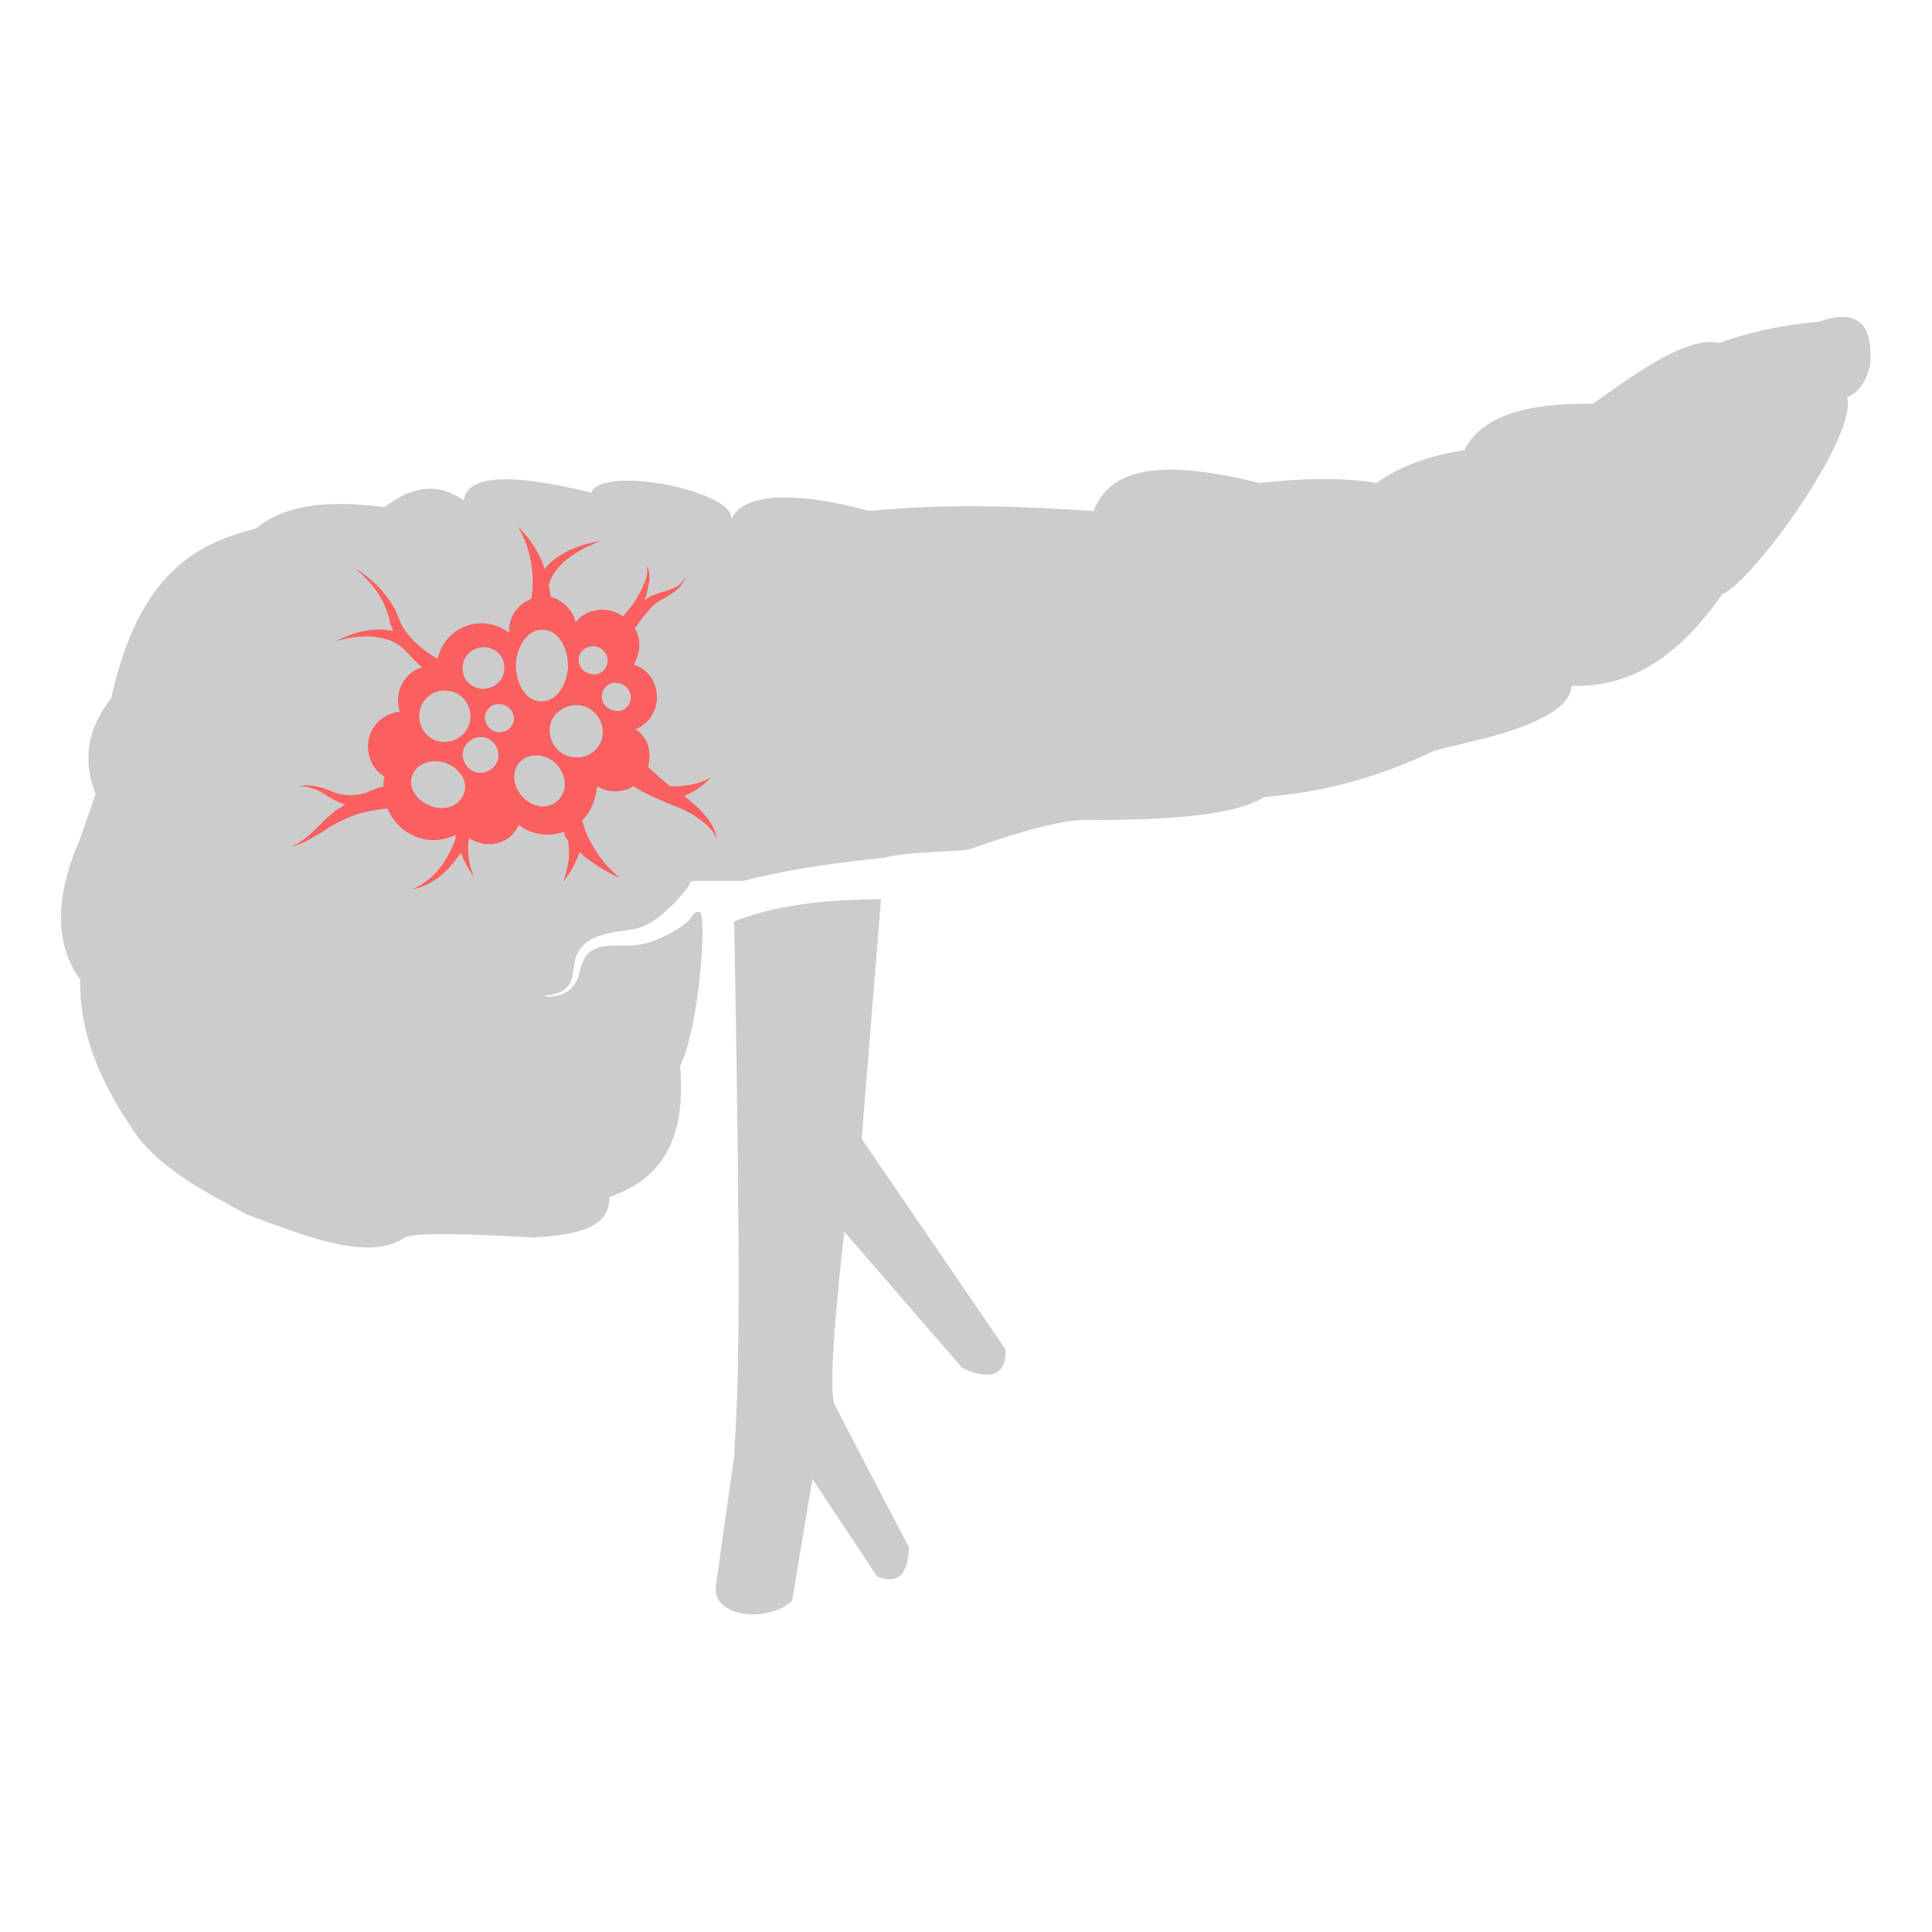 <?xml version="1.0" encoding="utf-8"?>
<!-- Generator: Adobe Illustrator 16.0.0, SVG Export Plug-In . SVG Version: 6.00 Build 0)  -->
<!DOCTYPE svg PUBLIC "-//W3C//DTD SVG 1.1//EN" "http://www.w3.org/Graphics/SVG/1.1/DTD/svg11.dtd">
<svg version="1.1" id="Layer_2" xmlns="http://www.w3.org/2000/svg" xmlns:xlink="http://www.w3.org/1999/xlink" x="0px" y="0px"
	 width="200px" height="200px" viewBox="0 0 200 200" enable-background="new 0 0 200 200" xml:space="preserve">
<g>
	<g id="XMLID_189_">
		<path id="XMLID_190_" fill="#CCCCCC" d="M76,95.4c0.8,43.6,0.4,47.8,0,55.4l-1.9,13.4c-0.4,3.3,5.6,3.8,7.9,1.5l2.1-12.6l6.7,10.1
			c2.3,0.9,3.2-0.4,3.3-3c0,0-6.8-13-7.7-14.8c-0.9-1.9,1-17.9,1-17.9l12.2,14.1c3.2,1.5,4.6,0.5,4.5-1.9l-14.9-21.8l2-24.8
			C85.4,93.1,80.2,93.7,76,95.4z"/>
		<path id="XMLID_191_" fill="#CCCCCC" d="M188.3,33.3c-4.3,0.4-7.6,1.2-10.3,2.2c-3.3-0.7-8.2,2.8-13.1,6.3
			c-6.5-0.1-11.5,1.1-13.3,4.8c-4.5,0.7-7.1,2-9.1,3.4c-3.6-0.6-7.7-0.5-12.1,0c-11.6-2.9-15.7-0.9-17.2,2.9
			c-7.5-0.5-15.2-0.8-23.2,0c0,0-12.4-3.7-14.3,0.9c0.5-3-13.4-5.7-14.5-2.8c-8.5-2.1-12.8-1.8-13.2,0.8c-3-2.1-5.7-1.2-8.2,0.7
			C33,51.6,29,52.6,26.5,54.7c-6.2,1.6-12.1,4.6-15,17.6c-2.6,3.3-2.9,6.6-1.6,9.9l-1.6,4.6c-2.4,5.5-2.9,10.6,0,14.6
			c-0.1,5.1,1.8,10.1,5.1,15c2.5,4.2,7.3,6.7,12.1,9.3c6.4,2.4,12.8,4.9,16.4,2.4c1.4-0.6,7.3-0.3,13.5,0c6.9-0.4,7.6-2.2,7.7-4.2
			c5-1.7,8-5.5,7.3-13.5c2.1-4.5,2.8-16,2-16c-0.8,0-0.8,0.7-1.2,1c-0.7,0.6-1.5,1.1-2.4,1.5c-0.8,0.4-1.8,0.8-2.7,0.9
			c-0.2,0-0.5,0.1-0.7,0.1c-0.2,0-0.5,0-0.7,0c-0.4,0-0.8,0-1.2,0c-0.8,0-1.6,0.1-2.2,0.5c-0.6,0.3-1,1-1.2,1.8
			c-0.1,0.4-0.2,0.9-0.4,1.3c-0.2,0.4-0.5,0.8-0.9,1.1s-0.8,0.4-1.3,0.5c-0.4,0.1-0.9,0.1-1.3,0c0.8-0.1,1.8-0.2,2.4-0.8
			c0.6-0.5,0.7-1.4,0.8-2.2c0.1-0.4,0.1-0.9,0.4-1.4c0.2-0.5,0.6-0.9,1-1.2c0.8-0.6,1.8-0.8,2.7-1c0.5-0.1,0.9-0.1,1.4-0.2
			c0.2,0,0.4-0.1,0.6-0.1s0.4-0.1,0.5-0.1c0.7-0.2,1.4-0.6,2-1c0.6-0.5,1.2-1,1.8-1.6c0.5-0.6,1.1-1.2,1.5-1.8c0,0,0.1-0.5,0.4-0.5
			c0.3,0,0.8,0,0.8,0h4.4c3.8-1,8.6-1.8,14.6-2.4c2.5-0.7,8-0.6,8.9-0.9s7.4-2.7,11.3-3c8.2,0,15.8-0.3,19.2-2.4
			c6.4-0.5,12.2-2.2,17.6-4.8l5.7-1.4c6.5-1.8,8.4-3.6,8.5-5.3c6.8,0.2,11.6-3.8,15.6-9.5c3.2-1.3,14.1-16.5,12.9-20.4
			c2-0.7,2.4-3.4,2.4-3.4C193.9,33.9,192.6,31.8,188.3,33.3z"/>
	</g>
	<path fill="#FC5F5F" d="M58.8,87c0.1,0.5,0.1,1.2,0.1,1.8c-0.1,0.8-0.3,1.7-0.6,2.5c0.7-0.9,1.3-1.9,1.7-3.1
		c0.3,0.3,0.5,0.5,0.8,0.7c1.1,0.8,2.2,1.5,3.4,2c-1-0.8-1.9-1.8-2.5-2.8c-0.3-0.5-0.6-1-0.9-1.6c-0.2-0.5-0.4-1.1-0.5-1.5l-0.2,0.1
		c1-0.9,1.6-2.3,1.7-3.7c1,0.6,2.2,0.7,3.4,0.2c0.1-0.1,0.2-0.1,0.4-0.2c0.6,0.4,1.2,0.7,1.8,1c0.9,0.4,1.8,0.8,2.6,1.1
		c0.8,0.3,1.6,0.7,2.4,1.3c0.7,0.5,1.4,1.1,1.8,2c-0.1-0.9-0.7-1.8-1.3-2.5c-0.6-0.7-1.3-1.3-2.1-1.9c1.1-0.4,2-1.1,2.8-1.9
		c-0.8,0.4-1.6,0.7-2.5,0.8c-0.5,0.1-1.1,0.1-1.7,0.1c-0.3-0.2-0.6-0.5-1-0.8c-0.4-0.4-0.9-0.8-1.3-1.2c0.2-0.8,0.2-1.7-0.1-2.5
		c-0.3-0.6-0.7-1.1-1.2-1.4c1.9-0.8,2.7-2.9,1.9-4.8c-0.4-1-1.2-1.6-2.1-1.9c0.6-1,0.8-2.2,0.3-3.4c0-0.1-0.1-0.2-0.2-0.3
		c0.6-0.9,1.3-1.8,2-2.5c0.5-0.4,1.2-0.7,1.9-1.2c0.7-0.4,1.2-1.1,1.4-1.8c-0.3,0.7-0.9,1.2-1.6,1.4c-0.7,0.3-1.4,0.4-2.2,0.8
		c-0.2,0.1-0.3,0.2-0.5,0.4c0-0.1,0.1-0.2,0.1-0.3c0.2-0.5,0.3-1.1,0.4-1.7c0.1-0.6,0-1.2-0.3-1.7c0.2,0.5,0.1,1.1-0.1,1.6
		c-0.2,0.5-0.4,1-0.7,1.5c-0.4,0.8-1,1.5-1.6,2.2c-1-0.7-2.3-0.9-3.6-0.4c-0.5,0.2-1,0.6-1.3,1c-0.1-0.2-0.1-0.4-0.2-0.6
		c-0.5-1-1.4-1.8-2.4-2c0-0.4-0.1-0.8-0.2-1.2c0.1-0.4,0.3-0.9,0.6-1.3c0.3-0.5,0.8-1,1.3-1.4c1-0.8,2.2-1.4,3.5-1.9
		c-1.3,0.2-2.7,0.6-3.9,1.3c-0.7,0.4-1.4,0.9-1.9,1.6c-0.1-0.3-0.2-0.5-0.3-0.8c-0.6-1.4-1.5-2.6-2.5-3.6c1.4,2.3,1.8,5.1,1.4,7.5
		c-0.1,0-0.2,0-0.2,0.1c-1.4,0.6-2.2,2-2.1,3.4c-1.3-1-3.1-1.3-4.7-0.6c-1.4,0.6-2.4,1.9-2.7,3.3c-0.9-0.5-1.7-1.1-2.4-1.8
		c0,0,0,0-0.1-0.1c-0.6-0.6-1.1-1.3-1.4-2c-0.2-0.5-0.4-1.1-0.8-1.7c-0.3-0.5-0.7-1-1.1-1.5c-0.8-0.9-1.8-1.7-2.8-2.3
		c1.9,1.5,3.3,3.5,3.7,5.8c0.1,0.2,0.2,0.4,0.3,0.7c-0.7-0.1-1.4-0.2-2.1-0.1c-1.4,0.1-2.7,0.6-3.9,1.2c1.3-0.4,2.7-0.6,3.9-0.5
		c0.6,0.1,1.3,0.2,1.8,0.4c0.5,0.2,1.1,0.6,1.4,0.9c0.2,0.2,0.4,0.4,0.6,0.6c0.4,0.5,0.9,0.9,1.3,1.3c-0.1,0-0.3,0.1-0.4,0.1
		c-1.7,0.8-2.5,2.7-1.9,4.5c-0.4,0-0.8,0.1-1.2,0.3c-1.8,0.8-2.6,2.9-1.8,4.8c0.3,0.7,0.8,1.2,1.4,1.6c-0.1,0.3-0.1,0.6-0.1,1
		c-0.7,0.2-1.3,0.4-1.9,0.7c-1,0.3-2.3,0.3-3.3-0.1c-0.6-0.3-1.2-0.5-1.8-0.6c-0.6-0.1-1.3-0.2-1.9,0.1c0.6-0.2,1.2,0,1.8,0.2
		c0.6,0.2,1.1,0.6,1.6,0.9c0.5,0.3,1,0.5,1.5,0.7c-0.3,0.2-0.5,0.3-0.8,0.5c-0.8,0.6-1.6,1.4-2.3,2.1c-0.5,0.5-1,0.9-1.6,1.3
		c-0.3,0.2-0.6,0.3-0.9,0.4c1-0.1,1.9-0.7,2.8-1.2c0.4-0.2,0.8-0.5,1.1-0.7c0.5-0.3,1-0.6,1.5-0.8c0.4-0.2,0.9-0.4,1.4-0.6
		c1-0.3,2.1-0.5,3.2-0.6c0,0.1,0,0.1,0.1,0.2c1.2,2.6,4.2,3.8,6.8,2.6c0.1,0,0.1-0.1,0.2-0.1v0.1h-0.1c0,0.1,0,0.1,0.1,0.2
		c-0.8,2.3-2.2,4.4-4.6,5.4c1.5-0.3,3-1.2,4-2.4c0.4-0.4,0.7-0.9,1.1-1.4c0.4,0.9,0.8,1.8,1.4,2.5c-0.6-1.2-0.7-2.5-0.6-3.8
		c0-0.1,0.1-0.2,0.1-0.2c1,0.6,2.2,0.8,3.4,0.3c0.8-0.3,1.4-1,1.7-1.7c1.3,1,3.1,1.3,4.7,0.7C58.4,86.5,58.6,86.8,58.8,87z
		 M62.3,72.1c0-0.8,0.7-1.5,1.5-1.4c0.8,0,1.5,0.7,1.5,1.5s-0.7,1.5-1.5,1.4C62.9,73.5,62.3,72.9,62.3,72.1z M61.4,66.9
		c0.8,0,1.5,0.7,1.5,1.5s-0.7,1.5-1.5,1.4c-0.8,0-1.5-0.7-1.5-1.5C59.9,67.5,60.6,66.9,61.4,66.9z M59.7,73c1.5,0,2.7,1.3,2.7,2.8
		s-1.3,2.7-2.8,2.6c-1.5,0-2.7-1.3-2.7-2.8S58.2,73,59.7,73z M56.2,65.2c1.5,0,2.6,1.7,2.6,3.8c-0.1,2-1.3,3.7-2.8,3.6
		c-1.5,0-2.6-1.7-2.6-3.8C53.5,66.8,54.7,65.1,56.2,65.2z M50.1,67c1.2,0,2.2,1,2.1,2.2c0,1.2-1,2.1-2.2,2.1c-1.2,0-2.2-1-2.1-2.2
		C47.9,67.9,48.9,67,50.1,67z M46.1,71.5c1.5,0,2.6,1.2,2.6,2.7s-1.3,2.6-2.7,2.6c-1.5,0-2.6-1.2-2.6-2.7S44.7,71.4,46.1,71.5z
		 M44.5,83.4c-1.5-0.6-2.3-2-1.8-3.2s2-1.7,3.5-1.2c1.5,0.6,2.3,2,1.8,3.2C47.5,83.5,45.9,84,44.5,83.4z M49.7,80
		c-1,0-1.8-0.9-1.8-1.9s0.9-1.8,1.9-1.8s1.8,0.9,1.8,1.9S50.7,80,49.7,80z M51.7,75.8c-0.8,0-1.5-0.7-1.5-1.5c0-0.8,0.7-1.5,1.5-1.4
		c0.8,0,1.5,0.7,1.5,1.5C53.2,75.1,52.6,75.8,51.7,75.8z M54.2,82.6c-1.1-1.1-1.3-2.7-0.4-3.7c0.9-1,2.6-0.9,3.7,0.1
		c1.1,1.1,1.3,2.7,0.4,3.7C57,83.8,55.3,83.7,54.2,82.6z"/>
</g>
</svg>
